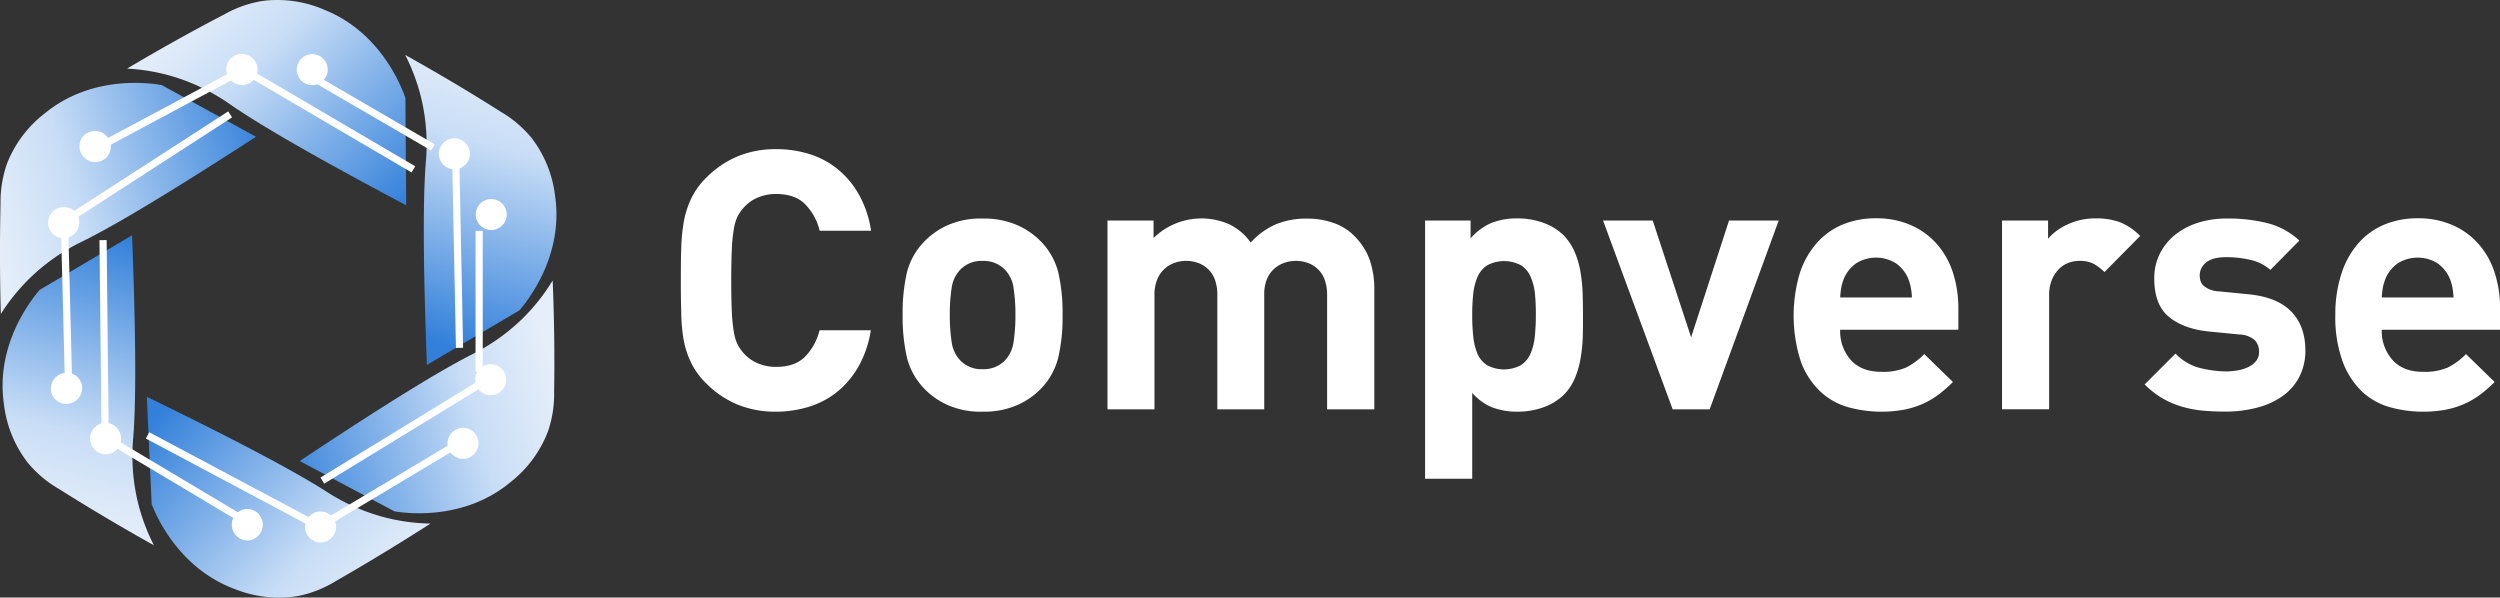 <svg id="图层_1" data-name="图层 1" xmlns="http://www.w3.org/2000/svg" xmlns:xlink="http://www.w3.org/1999/xlink" viewBox="0 0 659.33 157.58"><rect x="0" y="0" width="659.33" height="157.58" fill="#333333" stroke="none"/><defs><style>.cls-1{fill:#fff;}.cls-2{fill:url(#未命名的渐变);}.cls-3{fill:url(#未命名的渐变_2);}.cls-4{fill:url(#未命名的渐变_3);}.cls-5{fill:url(#未命名的渐变_4);}.cls-6{fill:url(#未命名的渐变_5);}.cls-7{fill:url(#未命名的渐变_6);}</style><linearGradient id="未命名的渐变" x1="126.72" y1="-304.06" x2="181.55" y2="-358.89" gradientTransform="matrix(1, 0, 0, -1, -75.34, -303.79)" gradientUnits="userSpaceOnUse"><stop offset="0" stop-color="#e5eef9"/><stop offset="0.3" stop-color="#c8ddf6"/><stop offset="1" stop-color="#3280da"/></linearGradient><linearGradient id="未命名的渐变_2" x1="911.03" y1="-619.33" x2="965.87" y2="-674.17" gradientTransform="matrix(0.5, 0.86, 0.86, -0.5, 209.42, -1077.84)" xlink:href="#未命名的渐变"/><linearGradient id="未命名的渐变_3" x1="1575.88" y1="-138.61" x2="1630.7" y2="-193.44" gradientTransform="matrix(-0.48, 0.88, 0.88, 0.48, 1023.97, -1222.37)" xlink:href="#未命名的渐变"/><linearGradient id="未命名的渐变_4" x1="1507.64" y1="643.48" x2="1562.51" y2="588.62" gradientTransform="matrix(-1, 0.04, 0.04, 1, 1582.06, -543.78)" xlink:href="#未命名的渐变"/><linearGradient id="未命名的渐变_5" x1="770.85" y1="948.39" x2="825.69" y2="893.54" gradientTransform="matrix(-0.5, -0.86, -0.86, 0.5, 1223.45, 327.47)" xlink:href="#未命名的渐变"/><linearGradient id="未命名的渐变_6" x1="183.03" y1="432.09" x2="237.84" y2="377.28" gradientTransform="matrix(0.49, -0.87, -0.87, -0.49, 283.04, 428.42)" xlink:href="#未命名的渐变"/></defs><path class="cls-1" d="M226.54,96.47a23.54,23.54,0,0,1-5.54,6.74,22.46,22.46,0,0,1-7.51,4.06,29.48,29.48,0,0,1-8.89,1.34,26.09,26.09,0,0,1-10.18-1.91,25.35,25.35,0,0,1-8.17-5.55,19.37,19.37,0,0,1-4-5.5,23.34,23.34,0,0,1-2-6.26,48.07,48.07,0,0,1-.59-7.18c-.07-2.55-.11-5.29-.1-8.22s0-5.67.1-8.22a47.92,47.92,0,0,1,.67-7.17,23.89,23.89,0,0,1,2-6.27,19.52,19.52,0,0,1,4-5.49,25.35,25.35,0,0,1,8.17-5.55,26.09,26.09,0,0,1,10.18-1.91,28.84,28.84,0,0,1,8.94,1.34,22.23,22.23,0,0,1,7.46,4.06,23.54,23.54,0,0,1,5.54,6.74,28.29,28.29,0,0,1,3.11,9.37H216.17A15,15,0,0,0,212.44,54q-2.67-2.8-7.78-2.8a11.92,11.92,0,0,0-4.93,1,10.2,10.2,0,0,0-3.58,2.58,11.15,11.15,0,0,0-1.63,2.34,12.21,12.21,0,0,0-1,3.4,41.76,41.76,0,0,0-.52,5.35q-.15,3.25-.15,8.13t.15,8.13a41.76,41.76,0,0,0,.52,5.35,12.24,12.24,0,0,0,1,3.39,11.21,11.21,0,0,0,1.63,2.35,10.2,10.2,0,0,0,3.58,2.58,12.1,12.1,0,0,0,4.93,1q5.07,0,7.74-2.77a15,15,0,0,0,3.73-6.88h13.53A28.18,28.18,0,0,1,226.54,96.47Z" transform="translate(0 -0.04)"/><path class="cls-1" d="M279.08,94.41a18.07,18.07,0,0,1-4.49,8.08,19.72,19.72,0,0,1-6.12,4.3,21.86,21.86,0,0,1-9.37,1.82,21.35,21.35,0,0,1-9.32-1.82,19.84,19.84,0,0,1-6.07-4.3,18,18,0,0,1-4.5-8.08,47.45,47.45,0,0,1-1.15-11.33,47,47,0,0,1,1.15-11.28,17.92,17.92,0,0,1,4.5-8,19.84,19.84,0,0,1,6.07-4.3,21.35,21.35,0,0,1,9.32-1.82,21.86,21.86,0,0,1,9.37,1.82,19.72,19.72,0,0,1,6.12,4.3,18,18,0,0,1,4.49,8,46.53,46.53,0,0,1,1.15,11.28A46.94,46.94,0,0,1,279.08,94.41ZM267.32,76.05a8.7,8.7,0,0,0-2.39-5,7.89,7.89,0,0,0-5.83-2.2,7.77,7.77,0,0,0-5.74,2.2,8.7,8.7,0,0,0-2.39,5,45.58,45.58,0,0,0-.48,7,46.54,46.54,0,0,0,.48,7.08,8.8,8.8,0,0,0,2.39,5.08,7.77,7.77,0,0,0,5.74,2.2,7.89,7.89,0,0,0,5.83-2.2,8.75,8.75,0,0,0,2.39-5.06,46.54,46.54,0,0,0,.48-7.08A45.76,45.76,0,0,0,267.32,76.05Z" transform="translate(0 -0.04)"/><path class="cls-1" d="M350,108V77.92a11.43,11.43,0,0,0-.71-4.3,7.3,7.3,0,0,0-4.59-4.31,9.26,9.26,0,0,0-5.84,0,7.81,7.81,0,0,0-2.67,1.49,7.38,7.38,0,0,0-2,2.72,10.15,10.15,0,0,0-.77,4.11V108H321.05V77.92a11.43,11.43,0,0,0-.71-4.3,7.3,7.3,0,0,0-4.59-4.31,9.23,9.23,0,0,0-5.83,0,7.54,7.54,0,0,0-2.68,1.53,8,8,0,0,0-2,2.78,10.54,10.54,0,0,0-.77,4.3V108H292.08V58.21h12.15V62.8a18.1,18.1,0,0,1,19.93-3.62A14.8,14.8,0,0,1,329.85,64a19.88,19.88,0,0,1,6.69-4.83,21,21,0,0,1,8.22-1.48,20.5,20.5,0,0,1,6.94,1.15,13.91,13.91,0,0,1,5.3,3.25,17.29,17.29,0,0,1,4.26,6.55,23.64,23.64,0,0,1,1.19,7.6V108Z" transform="translate(0 -0.04)"/><path class="cls-1" d="M417.43,88.82a42.3,42.3,0,0,1-.58,5.73,23.47,23.47,0,0,1-1.52,5.26,13.61,13.61,0,0,1-2.87,4.31,14.66,14.66,0,0,1-5.31,3.3,19.7,19.7,0,0,1-6.84,1.19,18.79,18.79,0,0,1-6.69-1.1,13.91,13.91,0,0,1-5.35-3.87V126.3H375.84V58.21h12V62.9a15.55,15.55,0,0,1,5.5-4.07,18.4,18.4,0,0,1,6.93-1.19,19.7,19.7,0,0,1,6.84,1.19,14.66,14.66,0,0,1,5.31,3.3,15.09,15.09,0,0,1,2.87,4.35,23.06,23.06,0,0,1,1.52,5.21,41.72,41.72,0,0,1,.58,5.69c.06,2,.09,3.84.09,5.69S417.49,86.84,417.43,88.82ZM404.81,77.44A15.15,15.15,0,0,0,403.66,73a6.78,6.78,0,0,0-2.53-3,9.51,9.51,0,0,0-8.89,0,6.87,6.87,0,0,0-2.54,3,15.15,15.15,0,0,0-1.15,4.49,50.6,50.6,0,0,0-.28,5.64,51.5,51.5,0,0,0,.28,5.69,15.48,15.48,0,0,0,1.11,4.54,6.87,6.87,0,0,0,2.54,3,9.51,9.51,0,0,0,8.89,0,6.78,6.78,0,0,0,2.53-3,14.87,14.87,0,0,0,1.15-4.54,51.5,51.5,0,0,0,.28-5.69A53.08,53.08,0,0,0,404.81,77.44Z" transform="translate(0 -0.04)"/><path class="cls-1" d="M450.89,108h-9.75L422.78,58.21h13.1L446,89l10-30.79h13.1Z" transform="translate(0 -0.04)"/><path class="cls-1" d="M485.31,87a11.45,11.45,0,0,0,2.82,8c1.88,2.07,4.57,3.11,8.08,3.1a15.25,15.25,0,0,0,6.5-1.14,18,18,0,0,0,4.78-3.54l7.56,7.36a35.74,35.74,0,0,1-3.83,3.35,21.65,21.65,0,0,1-4.16,2.43,23,23,0,0,1-4.92,1.53,33.23,33.23,0,0,1-14.58-.62,17.85,17.85,0,0,1-7.36-4.06A20.73,20.73,0,0,1,475,95.57a39.43,39.43,0,0,1-.37-23.36,22.68,22.68,0,0,1,4.45-8,18.69,18.69,0,0,1,6.83-4.93,22.75,22.75,0,0,1,8.85-1.67A22.46,22.46,0,0,1,504,59.43a19.56,19.56,0,0,1,6.84,5,21.32,21.32,0,0,1,4.21,7.5,30.45,30.45,0,0,1,1.43,9.52V87Zm18.6-11.33a12.46,12.46,0,0,0-.82-2.53,9.53,9.53,0,0,0-3.1-3.68,9.92,9.92,0,0,0-10.42,0,9.47,9.47,0,0,0-3.11,3.68,12.43,12.43,0,0,0-.81,2.53,20.48,20.48,0,0,0-.34,2.82h18.93a19,19,0,0,0-.33-2.82Z" transform="translate(0 -0.04)"/><path class="cls-1" d="M555,71.8a12.31,12.31,0,0,0-2.87-2.2,8,8,0,0,0-3.73-.76,8.28,8.28,0,0,0-2.87.52A7.11,7.11,0,0,0,543,71a8.88,8.88,0,0,0-1.86,2.86,10.7,10.7,0,0,0-.72,4.11v30H528V58.21h12.14V63a14.88,14.88,0,0,1,5.17-3.78,17,17,0,0,1,7.36-1.58,17.93,17.93,0,0,1,6.41,1,15.53,15.53,0,0,1,5.35,3.63Z" transform="translate(0 -0.04)"/><path class="cls-1" d="M606.35,99.53a14.28,14.28,0,0,1-4.49,5.06,20.63,20.63,0,0,1-6.74,3,32.91,32.91,0,0,1-8.27,1c-2,0-3.89-.08-5.74-.24a28.89,28.89,0,0,1-5.45-1,24.57,24.57,0,0,1-5.16-2.15,22.63,22.63,0,0,1-4.88-3.78l8.13-8.13a13.58,13.58,0,0,0,6.74,3.87A30.12,30.12,0,0,0,587,98a18.14,18.14,0,0,0,3.2-.29,10.34,10.34,0,0,0,2.82-.91,5.71,5.71,0,0,0,2-1.58,3.67,3.67,0,0,0,.76-2.39,4.29,4.29,0,0,0-1.14-3.1,6.55,6.55,0,0,0-4.11-1.48l-7.84-.77c-4.53-.44-8.08-1.74-10.67-3.87s-3.87-5.5-3.87-10.09a14.31,14.31,0,0,1,1.58-6.79,15.15,15.15,0,0,1,4.21-5,19,19,0,0,1,6.12-3.06,25.1,25.1,0,0,1,7.31-1A42.64,42.64,0,0,1,598,58.89a19.54,19.54,0,0,1,8.42,4.59l-7.64,7.73a12.06,12.06,0,0,0-5.26-2.63,28,28,0,0,0-6.31-.72q-3.74,0-5.4,1.43a4.32,4.32,0,0,0-1.68,3.35,5.89,5.89,0,0,0,.19,1.39,3,3,0,0,0,.77,1.29,5.57,5.57,0,0,0,1.58,1,7,7,0,0,0,2.63.57l7.84.77q7.46.77,11.13,4.54T608,92.29A15,15,0,0,1,606.35,99.53Z" transform="translate(0 -0.04)"/><path class="cls-1" d="M628.15,87A11.45,11.45,0,0,0,631,95c1.88,2.07,4.57,3.11,8.08,3.1a15.25,15.25,0,0,0,6.5-1.14,18,18,0,0,0,4.78-3.54l7.55,7.36a34.7,34.7,0,0,1-3.82,3.35,22.18,22.18,0,0,1-4.16,2.43,23,23,0,0,1-4.92,1.53,33.23,33.23,0,0,1-14.58-.62,17.88,17.88,0,0,1-7.37-4.06,20.9,20.9,0,0,1-5.16-7.84,34,34,0,0,1-2-12.48,34.34,34.34,0,0,1,1.62-10.88,22.66,22.66,0,0,1,4.44-8,18.92,18.92,0,0,1,6.84-4.93,22.75,22.75,0,0,1,8.85-1.67,22.46,22.46,0,0,1,9.22,1.82,19.56,19.56,0,0,1,6.84,5,21.14,21.14,0,0,1,4.2,7.5,30.17,30.17,0,0,1,1.44,9.52V87Zm18.6-11.33a12.46,12.46,0,0,0-.82-2.53,9.53,9.53,0,0,0-3.1-3.68,9.94,9.94,0,0,0-10.43,0,9.53,9.53,0,0,0-3.1,3.68,13.12,13.12,0,0,0-.82,2.53,19,19,0,0,0-.33,2.82h18.93a22.14,22.14,0,0,0-.33-2.82Z" transform="translate(0 -0.04)"/><path class="cls-2" d="M33.52,18.13a52,52,0,0,1,12.79,2.3A53.57,53.57,0,0,1,61,27.77c7.71,5.32,21.9,13.57,46.13,26.42l-.21-28.3C106,23.25,100.58,8.61,85.52,2.61A31.06,31.06,0,0,0,69.17.3,30.17,30.17,0,0,0,59.1,3.87C52.89,7.1,44.18,11.8,33.52,18.13Z" transform="translate(0 -0.04)"/><path class="cls-3" d="M106.86,14.52a52.08,52.08,0,0,1,4.42,12.22,52.71,52.71,0,0,1,1,16.38c-.72,9.33-.73,25.74.31,53.16L137,81.88c1.82-2.12,11.76-14.15,9.39-30.18a31,31,0,0,0-6.22-15.31A30.16,30.16,0,0,0,132,29.48C126.12,25.73,117.66,20.56,106.86,14.52Z" transform="translate(0 -0.04)"/><path class="cls-4" d="M145.76,74a51.79,51.79,0,0,1-8.1,10.2,53.1,53.1,0,0,1-13.43,9.43c-8.34,4.26-22.35,12.82-45.18,28l25,13.28c2.76.44,18.2,2.63,30.64-7.76a31,31,0,0,0,9.81-13.29,30.25,30.25,0,0,0,1.64-10.55C146.26,96.29,146.26,86.39,145.76,74Z" transform="translate(0 -0.04)"/><path class="cls-5" d="M113.54,138.12a51.5,51.5,0,0,1-12.88-1.85,53.38,53.38,0,0,1-14.93-6.81c-7.89-5-22.36-12.78-47-24.77Q39.35,118.84,40,133c1,2.6,6.94,17,22.2,22.5a31.12,31.12,0,0,0,16.4,1.73,30.37,30.37,0,0,0,9.93-3.92C94.58,149.83,103.11,144.82,113.54,138.12Z" transform="translate(0 -0.04)"/><path class="cls-6" d="M40.59,143.85a52.11,52.11,0,0,1-4.43-12.22,52.71,52.71,0,0,1-1-16.38c.72-9.34.72-25.75-.33-53.16L10.46,76.49c-1.8,2.13-11.8,14.16-9.41,30.19A31,31,0,0,0,7.27,122a30.16,30.16,0,0,0,8.14,6.91C21.32,132.64,29.77,137.81,40.59,143.85Z" transform="translate(0 -0.04)"/><path class="cls-7" d="M.22,82.84a52.31,52.31,0,0,1,8.23-10A53.21,53.21,0,0,1,22,63.58C30.39,59.42,44.5,51,67.52,36.11L42.66,22.48C39.9,22,24.48,19.62,11.92,29.85A31.07,31.07,0,0,0,1.92,43,30.46,30.46,0,0,0,.14,53.56C0,60.56-.13,70.45.22,82.84Z" transform="translate(0 -0.04)"/><rect class="cls-1" x="119.5" y="44.13" width="1.89" height="48.08" transform="matrix(1, -0.02, 0.02, 1, -1.1, 1.94)"/><circle class="cls-1" cx="119.83" cy="40.56" r="4.09"/><rect class="cls-1" x="97.27" y="11.15" width="1.88" height="36.98" transform="translate(23.23 99.6) rotate(-59.83)"/><circle class="cls-1" cx="82.34" cy="18.36" r="4.09"/><rect class="cls-1" x="81.88" y="113.72" width="48.08" height="1.89" transform="matrix(0.85, -0.52, 0.52, 0.85, -44.21, 71.86)"/><circle class="cls-1" cx="129.41" cy="100.15" r="4.09"/><rect class="cls-1" x="125.42" y="60.88" width="1.89" height="37.17"/><circle class="cls-1" cx="129.55" cy="56.58" r="4.09"/><rect class="cls-1" x="59.18" y="102.12" width="1.89" height="48.08" transform="translate(-79.48 119.91) rotate(-61.97)"/><circle class="cls-1" cx="84.54" cy="138.98" r="4.09"/><rect class="cls-1" x="84.51" y="126.7" width="37.17" height="1.89" transform="translate(-50.9 70.99) rotate(-30.89)"/><circle class="cls-1" cx="122.12" cy="116.92" r="4.09"/><rect class="cls-1" x="26.49" y="63.36" width="1.89" height="48.74" transform="translate(-0.93 0.26) rotate(-0.61)"/><ellipse class="cls-1" cx="27.85" cy="115.67" rx="4.09" ry="4.15"/><polygon class="cls-1" points="63.17 135.37 62.22 137.02 30.18 117.9 31.14 116.26 63.17 135.37"/><ellipse class="cls-1" cx="65.22" cy="138.38" rx="4.09" ry="4.15"/><rect class="cls-1" x="15.85" y="42.49" width="48.74" height="1.89" transform="translate(-17.13 28.75) rotate(-32.88)"/><ellipse class="cls-1" cx="16.79" cy="58.75" rx="4.15" ry="4.09" transform="translate(-28.77 18) rotate(-32.27)"/><polygon class="cls-1" points="18.98 99.11 17.07 99.18 16.13 61.9 18.04 61.83 18.98 99.11"/><ellipse class="cls-1" cx="17.54" cy="102.47" rx="4.15" ry="4.09" transform="translate(-52 25.15) rotate(-32.27)"/><rect class="cls-1" x="87.05" y="8.01" width="1.89" height="48.74" transform="translate(15.55 91.85) rotate(-59.6)"/><ellipse class="cls-1" cx="63.8" cy="18.35" rx="4.09" ry="4.15" transform="translate(15.21 63.54) rotate(-58.99)"/><polygon class="cls-1" points="28.72 38.43 27.8 36.76 60.68 19.16 61.6 20.83 28.72 38.43"/><ellipse class="cls-1" cx="25.08" cy="38.68" rx="4.09" ry="4.15" transform="translate(-20.99 40.21) rotate(-58.99)"/></svg>